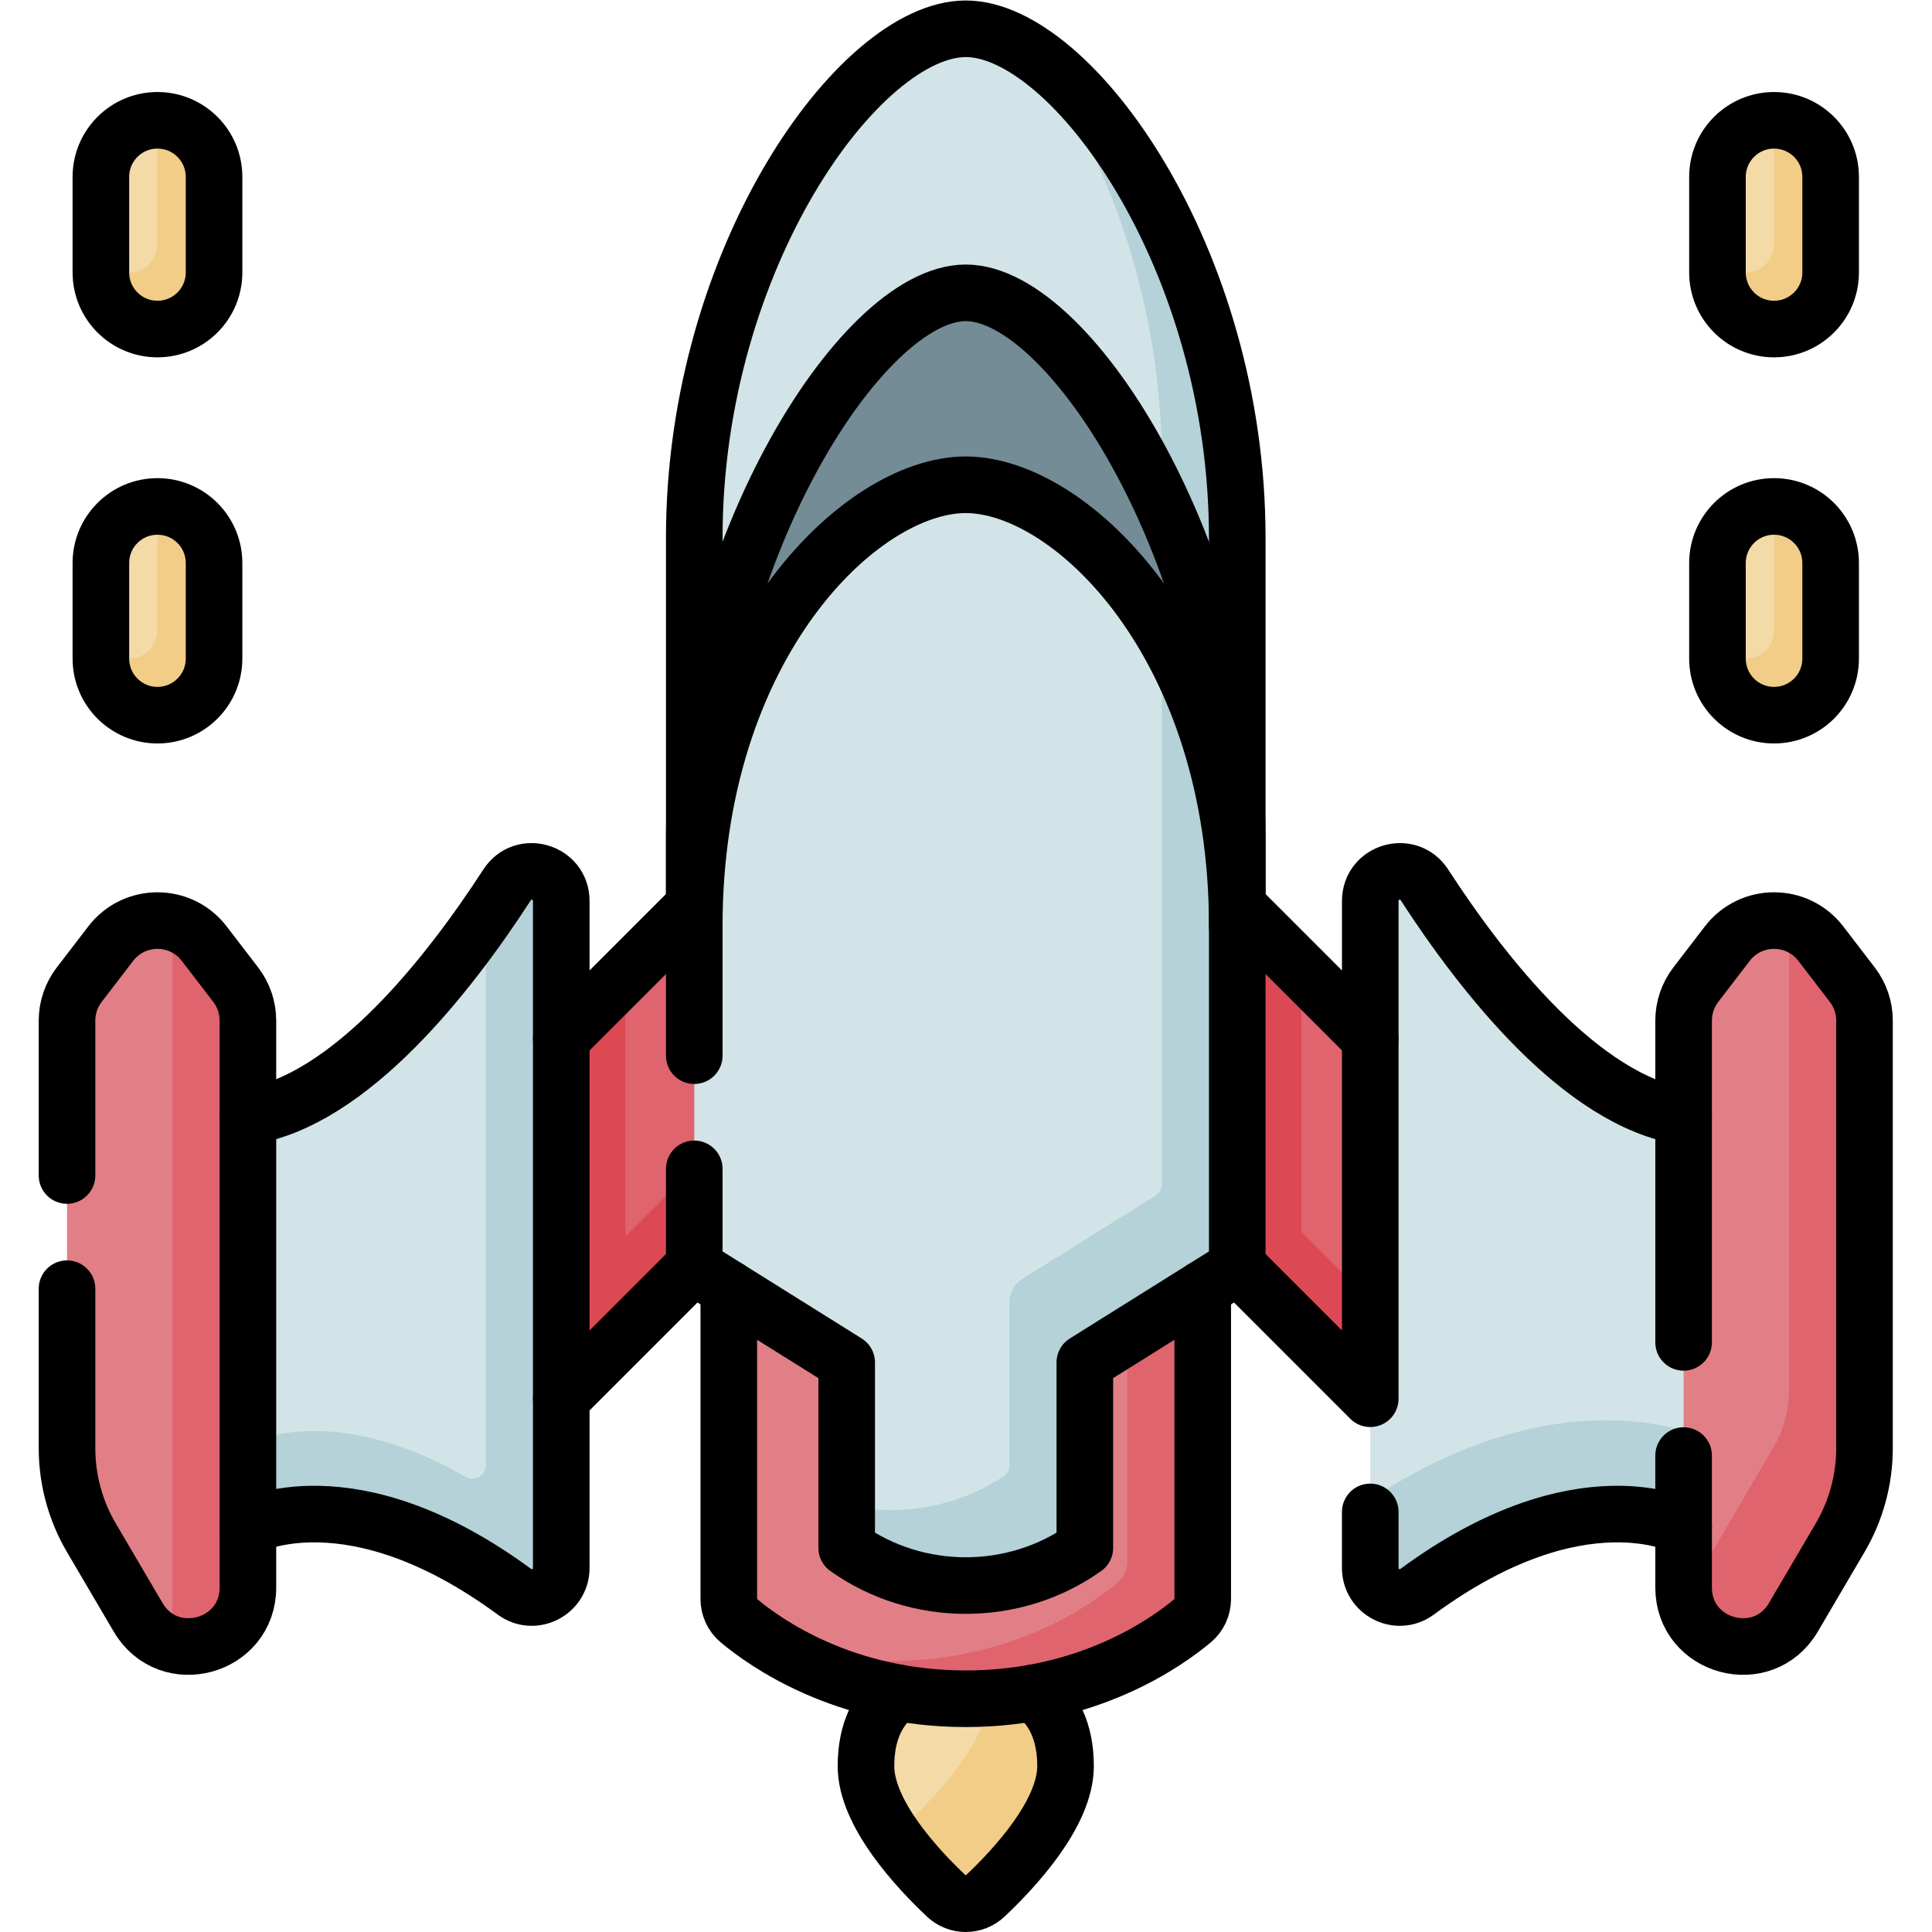 <svg xmlns="http://www.w3.org/2000/svg" xmlns:svg="http://www.w3.org/2000/svg" id="svg7413" xml:space="preserve" width="682.667" height="682.667" viewBox="0 0 682.667 682.667">  <defs id="defs7417">    <clipPath id="clipPath7427">      <path d="M 0,512 H 512 V 0 H 0 Z" id="path7425"></path>    </clipPath>  </defs>  <g id="g7419" transform="matrix(1.333,0,0,-1.333,0,682.667)">    <g id="g7421">      <g id="g7423" clip-path="url(#clipPath7427)">        <g id="g7429" transform="translate(262.216,67.994)">          <path d="m 0,0 c -1.994,0.31 -4.074,0.464 -6.216,0.464 -14.607,0 -26.449,-6.951 -26.449,-24.483 0,-5.83 2.927,-12.096 6.832,-17.863 C -25.139,-41.806 21.49,-41.376 0,0" style="fill:#f4daa7;fill-opacity:1;fill-rule:nonzero;stroke:none" id="path7431"></path>        </g>        <g id="g7433" transform="translate(262.216,67.994)">          <path d="m 0,0 c 0.148,-1.275 0.233,-2.608 0.233,-4.018 0,-14.338 -17.692,-31.313 -24.137,-37.02 -0.558,-0.495 -1.235,-0.768 -1.929,-0.844 4.517,-6.671 10.342,-12.675 14.469,-16.565 2.896,-2.729 7.401,-2.729 10.297,0 7.695,7.252 21.301,21.854 21.301,34.428 C 20.234,-9.058 11.607,-1.806 0,0" style="fill:#f1cd88;fill-opacity:1;fill-rule:nonzero;stroke:none" id="path7435"></path>        </g>        <g id="g7437" transform="translate(363.222,236.785)">          <path d="m 0,0 -18.255,18.255 -15.026,-64.04 39.53,-28.588 z" style="fill:#df646e;fill-opacity:1;fill-rule:nonzero;stroke:none" id="path7439"></path>        </g>        <g id="g7441" transform="translate(344.967,185.615)">          <path d="m 0,0 v 69.425 l -16.639,16.639 -5.802,-89.624 40.696,-40.697 4.363,21.639 z" style="fill:#dc4955;fill-opacity:1;fill-rule:nonzero;stroke:none" id="path7443"></path>        </g>        <g id="g7445" transform="translate(377.582,277.57)">          <path d="M 0,0 C -4.233,6.526 -14.36,3.521 -14.36,-4.258 V -163.01 l 95.19,1.97 -12.127,99.622 C 41.583,-57.218 15.485,-23.872 0,0" style="fill:#d2e4e7;fill-opacity:1;fill-rule:nonzero;stroke:none" id="path7447"></path>        </g>        <g id="g7449" transform="translate(363.222,114.56)">          <path d="m 0,0 v -18.061 c 0,-6.38 7.26,-10.103 12.399,-6.322 C 55.837,7.57 83.063,-7.165 83.063,-7.165 L 92.366,6.558 83.063,18.276 C 72.668,21.437 41.001,27.352 0,0" style="fill:#b4d2d7;fill-opacity:1;fill-rule:nonzero;stroke:none" id="path7451"></path>        </g>        <g id="g7453" transform="translate(473.398,267.772)">          <path d="m 0,0 c -5.592,1.136 -11.697,-0.783 -15.534,-5.784 l -8.351,-10.886 c -2.094,-2.728 -3.228,-6.071 -3.228,-9.51 v -150.272 c 0,-1.028 0.091,-2.012 0.258,-2.953 l 41.869,44.044 c 0,0 -4.353,123.589 -15.014,135.361" style="fill:#e27f86;fill-opacity:1;fill-rule:nonzero;stroke:none" id="path7455"></path>        </g>        <g id="g7457" transform="translate(491.008,251.102)">          <path d="m 0,0 -8.351,10.885 c -2.417,3.151 -5.736,5.069 -9.258,5.785 0.541,-1.054 0.835,-2.224 0.835,-3.421 v -120.692 c 0,-5.343 -1.427,-10.589 -4.133,-15.197 l -23.558,-40.095 c 2.409,-13.625 21.293,-17.803 28.838,-4.961 l 12.396,21.098 c 4.229,7.198 6.459,15.395 6.459,23.744 V -9.51 C 3.228,-6.071 2.093,-2.728 0,0" style="fill:#df646e;fill-opacity:1;fill-rule:nonzero;stroke:none" id="path7459"></path>        </g>        <g id="g7461" transform="translate(187.893,206.476)">          <path d="M 0,0 -4.222,65.203 -22.114,47.311 -33.716,-49.476 Z" style="fill:#df646e;fill-opacity:1;fill-rule:nonzero;stroke:none" id="path7463"></path>        </g>        <g id="g7465" transform="translate(189.474,182.055)">          <path d="M 0,0 -1.581,24.42 -23.695,2.306 v 69.425 l -17.001,-17.001 -9.432,-72.584 9.432,-22.843 z" style="fill:#dc4955;fill-opacity:1;fill-rule:nonzero;stroke:none" id="path7467"></path>        </g>        <g id="g7469" transform="translate(144.059,104.765)">          <path d="M 0,0 -15.282,164.412 C -31.036,141.773 -54.285,115.113 -78.344,111.387 L -84.471,24.471 Z" style="fill:#d2e4e7;fill-opacity:1;fill-rule:nonzero;stroke:none" id="path7471"></path>        </g>        <g id="g7473" transform="translate(134.418,277.57)">          <path d="M 0,0 C -1.748,-2.694 -3.637,-5.513 -5.641,-8.393 V -153.94 c 0,-2.694 -2.918,-4.367 -5.253,-3.023 -35.886,20.65 -57.809,8.79 -57.809,8.79 l -6.127,-11.367 6.127,-10.635 c 0,0 27.226,14.736 70.664,-17.218 5.139,-3.781 12.399,-0.058 12.399,6.322 V -4.258 C 14.36,3.521 4.233,6.526 0,0" style="fill:#b4d2d7;fill-opacity:1;fill-rule:nonzero;stroke:none" id="path7475"></path>        </g>        <g id="g7477" transform="translate(49.882,263)">          <path d="M 0,0 C 0,0 -2.969,2.952 -5.005,4.772 -10.596,5.908 -16.702,3.99 -20.539,-1.012 l -8.351,-10.885 c -2.093,-2.729 -3.228,-6.072 -3.228,-9.51 v -113.344 c 0,-8.349 2.23,-16.546 6.459,-23.745 l 12.396,-21.098 c 1.922,-3.271 4.583,-5.426 7.517,-6.614 2.009,1.52 10.789,6.796 10.789,6.796 z" style="fill:#e27f86;fill-opacity:1;fill-rule:nonzero;stroke:none" id="path7479"></path>        </g>        <g id="g7481" transform="translate(62.487,251.102)">          <path d="m 0,0 -8.351,10.885 c -2.417,3.151 -5.736,5.069 -9.258,5.785 0.541,-1.054 0.836,-2.224 0.836,-3.421 v -182.895 c 0,-1.87 -0.608,-3.445 -1.578,-4.664 9.38,-3.798 21.579,2.4 21.579,14.528 V -9.51 C 3.228,-6.071 2.093,-2.728 0,0" style="fill:#df646e;fill-opacity:1;fill-rule:nonzero;stroke:none" id="path7483"></path>        </g>        <g id="g7485" transform="translate(309.706,88.659)">          <path d="M 0,0 -10.893,96.241 H -116.52 V -0.392 c 0,-2.215 0.97,-4.313 2.666,-5.736 1.564,-1.312 3.807,-3.059 6.699,-4.983 C -49.023,-39.012 0,0 0,0" style="fill:#e27f86;fill-opacity:1;fill-rule:nonzero;stroke:none" id="path7487"></path>        </g>        <g id="g7489" transform="translate(298.813,184.9)">          <path d="m 0,0 v -86.633 c 0,-2.216 -0.973,-4.315 -2.671,-5.739 -7.059,-5.92 -27.908,-20.699 -60.143,-20.699 -13.077,0 -24.28,2.432 -33.449,5.718 10.159,-6.761 28.352,-15.719 53.45,-15.719 31.966,0 52.737,14.534 59.964,20.549 1.816,1.511 2.85,3.76 2.85,6.122 l 0,96.401 z" style="fill:#df646e;fill-opacity:1;fill-rule:nonzero;stroke:none" id="path7491"></path>        </g>        <g id="g7493" transform="translate(267.871,96.412)">          <path d="m 0,0 14.578,65.647 35.284,16.287 v 191.412 c 0,73.83 -24.537,108.972 -43.895,128.128 -6.25,4.285 -12.345,6.614 -17.838,6.614 -28.119,0 -71.967,-60.765 -71.967,-134.897 V 83.995 c 0,-2.585 1.331,-4.987 3.522,-6.358 L -43.434,54.559 V 16.643 Z" style="fill:#d2e4e7;fill-opacity:1;fill-rule:nonzero;stroke:none" id="path7495"></path>        </g>        <g id="g7497" transform="translate(273.839,497.885)">          <path d="m 0,0 c 18.543,-24.651 34.126,-64.089 34.126,-108.282 v -191.411 c 0,-1.207 -0.62,-2.328 -1.643,-2.967 l -35.238,-22.05 c -2.191,-1.371 -3.522,-3.774 -3.522,-6.358 v -43.158 c 0,-1.157 -0.559,-2.255 -1.524,-2.892 -12.351,-8.156 -27.49,-10.723 -41.601,-7.713 v -11.244 c 18.701,-13.306 44.426,-13.306 63.126,0 v 49.16 l 36.882,23.078 c 2.191,1.371 3.522,3.773 3.522,6.358 v 189.196 C 54.128,-68.634 25.74,-17.649 0,0" style="fill:#b4d2d7;fill-opacity:1;fill-rule:nonzero;stroke:none" id="path7499"></path>        </g>        <g id="g7501" transform="translate(256,434.507)">          <path d="m 0,0 c -28.118,0 -71.966,-70.766 -71.966,-144.899 v -22.878 c 0,74.132 43.848,116.895 71.966,116.895 15.883,0 36.782,-13.647 51.965,-38.881 l 6.211,7.55 -6.211,26.622 C 36.782,-22.581 15.883,0 0,0" style="fill:#738c96;fill-opacity:1;fill-rule:nonzero;stroke:none" id="path7503"></path>        </g>        <g id="g7505" transform="translate(327.966,289.609)">          <path d="M 0,0 C 0,32.259 -8.305,63.877 -20.001,89.307 V 55.135 C -8.305,35.695 0,9.38 0,-22.879 Z" style="fill:#607882;fill-opacity:1;fill-rule:nonzero;stroke:none" id="path7507"></path>        </g>        <g id="g7509" transform="translate(53.765,460.647)">          <path d="m 0,0 -12.026,19.589 c -8.284,-10e-4 -14.999,-6.716 -14.999,-15 V -20.74 l 8.924,-7.316 z" style="fill:#f4daa7;fill-opacity:1;fill-rule:nonzero;stroke:none" id="path7511"></path>        </g>        <g id="g7513" transform="translate(41.74,480.236)">          <path d="m 0,0 c 0,0 -0.001,-32.829 -0.001,-32.829 0,-4.142 -3.358,-7.5 -7.5,-7.5 L -15,-40.33 c 0,-8.284 6.716,-15 15,-15 8.284,0 15,6.716 15,15 V -15 C 15,-6.716 8.284,0 0,0" style="fill:#f1cd88;fill-opacity:1;fill-rule:nonzero;stroke:none" id="path7515"></path>        </g>        <g id="g7517" transform="translate(53.765,358.294)">          <path d="m 0,0 -12.026,19.589 c -8.284,-10e-4 -14.999,-6.716 -14.999,-15 V -20.74 l 8.924,-7.316 z" style="fill:#f4daa7;fill-opacity:1;fill-rule:nonzero;stroke:none" id="path7519"></path>        </g>        <g id="g7521" transform="translate(41.74,377.883)">          <path d="m 0,0 c 0,0 -0.001,-32.829 -0.001,-32.829 0,-4.142 -3.358,-7.5 -7.5,-7.5 L -15,-40.33 c 0,-8.284 6.716,-15 15,-15 8.284,0 15,6.716 15,15 V -15 C 15,-6.716 8.284,0 0,0" style="fill:#f1cd88;fill-opacity:1;fill-rule:nonzero;stroke:none" id="path7523"></path>        </g>        <g id="g7525" transform="translate(482.285,460.647)">          <path d="m 0,0 -12.026,19.589 c -8.284,-10e-4 -14.999,-6.716 -14.999,-15 V -20.74 l 8.924,-7.316 z" style="fill:#f4daa7;fill-opacity:1;fill-rule:nonzero;stroke:none" id="path7527"></path>        </g>        <g id="g7529" transform="translate(470.26,480.236)">          <path d="m 0,0 c 0,0 -0.001,-32.829 -0.001,-32.829 0,-4.142 -3.358,-7.5 -7.5,-7.5 L -15,-40.33 c 0,-8.284 6.716,-15 15,-15 8.284,0 15,6.716 15,15 V -15 C 15,-6.716 8.284,0 0,0" style="fill:#f1cd88;fill-opacity:1;fill-rule:nonzero;stroke:none" id="path7531"></path>        </g>        <g id="g7533" transform="translate(482.285,358.294)">          <path d="m 0,0 -12.026,19.589 c -8.284,-10e-4 -14.999,-6.716 -14.999,-15 V -20.74 l 8.924,-7.316 z" style="fill:#f4daa7;fill-opacity:1;fill-rule:nonzero;stroke:none" id="path7535"></path>        </g>        <g id="g7537" transform="translate(470.26,377.883)">          <path d="m 0,0 c 0,0 -0.001,-32.829 -0.001,-32.829 0,-4.142 -3.358,-7.5 -7.5,-7.5 L -15,-40.33 c 0,-8.284 6.716,-15 15,-15 8.284,0 15,6.716 15,15 V -15 C 15,-6.716 8.284,0 0,0" style="fill:#f1cd88;fill-opacity:1;fill-rule:nonzero;stroke:none" id="path7539"></path>        </g>        <g id="g7541" transform="translate(17.765,170.528)">          <path d="m 0,0 v -42.279 c 0,-8.349 2.23,-16.546 6.459,-23.744 l 12.396,-21.098 c 8.066,-13.729 29.095,-8.008 29.095,7.914 V 71.065 c 0,3.439 -1.134,6.782 -3.228,9.51 L 36.371,91.46 c -6.254,8.152 -18.538,8.152 -24.792,0 L 3.228,80.575 C 1.135,77.847 0,74.504 0,71.065 V 30.002" style="fill:none;stroke:#000000;stroke-width:15;stroke-linecap:round;stroke-linejoin:round;stroke-miterlimit:10;stroke-dasharray:none;stroke-opacity:1" id="path7543"></path>        </g>        <g id="g7545" transform="translate(184.034,202.292)">          <path d="m 0,0 v -26.04 l 40.403,-25.282 v -49.16 c 18.701,-13.305 44.425,-13.305 63.126,0 v 49.16 l 40.404,25.282 v 193.35 c 0,74.133 -43.848,134.898 -71.967,134.898 C 43.848,302.208 0,241.443 0,167.31 V 30.002" style="fill:none;stroke:#000000;stroke-width:15;stroke-linecap:round;stroke-linejoin:round;stroke-miterlimit:10;stroke-dasharray:none;stroke-opacity:1" id="path7547"></path>        </g>        <g id="g7549" transform="translate(256,383.625)">          <path d="m 0,0 c 28.118,0 71.966,-42.763 71.966,-116.896 v 22.879 C 71.966,-19.884 28.118,50.882 0,50.882 c -28.118,0 -71.966,-70.766 -71.966,-144.899 v -22.879 C -71.966,-42.763 -28.118,0 0,0 Z" style="fill:none;stroke:#000000;stroke-width:15;stroke-linecap:round;stroke-linejoin:round;stroke-miterlimit:10;stroke-dasharray:none;stroke-opacity:1" id="path7551"></path>        </g>        <g id="g7553" transform="translate(318.814,170.526)">          <path d="m 0,0 v -82.259 c 0,-2.214 -0.97,-4.313 -2.667,-5.736 -7.055,-5.918 -27.907,-20.702 -60.147,-20.702 -32.241,0 -53.093,14.784 -60.148,20.702 -1.697,1.423 -2.667,3.522 -2.667,5.736 V 0" style="fill:none;stroke:#000000;stroke-width:15;stroke-linecap:round;stroke-linejoin:round;stroke-miterlimit:10;stroke-dasharray:none;stroke-opacity:1" id="path7555"></path>        </g>        <g id="g7557" transform="translate(65.715,107.395)">          <path d="m 0,0 c 0,0 27.226,14.735 70.664,-17.219 5.139,-3.78 12.399,-0.058 12.399,6.322 v 176.814 c 0,7.778 -10.127,10.784 -14.36,4.257 C 53.219,146.302 27.12,112.957 0,108.756" style="fill:none;stroke:#000000;stroke-width:15;stroke-linecap:round;stroke-linejoin:round;stroke-miterlimit:10;stroke-dasharray:none;stroke-opacity:1" id="path7559"></path>        </g>        <g id="g7561" transform="translate(183.672,271.679)">          <path d="M 0,0 -34.894,-34.894" style="fill:none;stroke:#000000;stroke-width:15;stroke-linecap:round;stroke-linejoin:round;stroke-miterlimit:10;stroke-dasharray:none;stroke-opacity:1" id="path7563"></path>        </g>        <g id="g7565" transform="translate(183.672,176.252)">          <path d="M 0,0 -34.894,-34.894" style="fill:none;stroke:#000000;stroke-width:15;stroke-linecap:round;stroke-linejoin:round;stroke-miterlimit:10;stroke-dasharray:none;stroke-opacity:1" id="path7567"></path>        </g>        <g id="g7569" transform="translate(446.285,107.395)">          <path d="m 0,0 c 0,0 -27.226,14.735 -70.664,-17.219 -5.139,-3.78 -12.399,-0.058 -12.399,6.322 V 3.962" style="fill:none;stroke:#000000;stroke-width:15;stroke-linecap:round;stroke-linejoin:round;stroke-miterlimit:10;stroke-dasharray:none;stroke-opacity:1" id="path7571"></path>        </g>        <g id="g7573" transform="translate(328.329,271.679)">          <path d="M 0,0 34.894,-34.894" style="fill:none;stroke:#000000;stroke-width:15;stroke-linecap:round;stroke-linejoin:round;stroke-miterlimit:10;stroke-dasharray:none;stroke-opacity:1" id="path7575"></path>        </g>        <g id="g7577" transform="translate(328.329,176.252)">          <path d="M 0,0 34.894,-34.894 V 97.059 c 0,7.779 10.126,10.784 14.36,4.258 C 64.738,77.445 90.837,44.1 117.957,39.899" style="fill:none;stroke:#000000;stroke-width:15;stroke-linecap:round;stroke-linejoin:round;stroke-miterlimit:10;stroke-dasharray:none;stroke-opacity:1" id="path7579"></path>        </g>        <g id="g7581" transform="translate(446.285,156.295)">          <path d="m 0,0 v 85.297 c 0,3.439 1.135,6.782 3.228,9.51 l 8.351,10.886 c 6.254,8.152 18.538,8.152 24.792,0 l 8.351,-10.886 c 2.094,-2.728 3.228,-6.071 3.228,-9.51 V -28.047 c 0,-8.349 -2.23,-16.546 -6.459,-23.744 L 29.095,-72.889 C 21.029,-86.617 0,-80.897 0,-64.975 v 34.973" style="fill:none;stroke:#000000;stroke-width:15;stroke-linecap:round;stroke-linejoin:round;stroke-miterlimit:10;stroke-dasharray:none;stroke-opacity:1" id="path7583"></path>        </g>        <g id="g7585" transform="translate(273.911,63.409)">          <path d="m 0,0 c 5.25,-3.894 8.539,-10.195 8.539,-19.434 0,-12.574 -13.606,-27.176 -21.301,-34.428 -2.896,-2.729 -7.402,-2.729 -10.298,0 -7.694,7.252 -21.301,21.854 -21.301,34.428 0,9.24 3.29,15.541 8.54,19.434" style="fill:none;stroke:#000000;stroke-width:15;stroke-linecap:round;stroke-linejoin:round;stroke-miterlimit:10;stroke-dasharray:none;stroke-opacity:1" id="path7587"></path>        </g>        <g id="g7589" transform="translate(41.74,322.553)">          <path d="m 0,0 c -8.284,0 -15,6.716 -15,15 v 25.33 c 0,8.284 6.716,15 15,15 8.284,0 15,-6.716 15,-15 V 15 C 15,6.716 8.284,0 0,0 Z" style="fill:none;stroke:#000000;stroke-width:15;stroke-linecap:round;stroke-linejoin:round;stroke-miterlimit:10;stroke-dasharray:none;stroke-opacity:1" id="path7591"></path>        </g>        <g id="g7593" transform="translate(41.74,424.906)">          <path d="m 0,0 c -8.284,0 -15,6.716 -15,15 v 25.33 c 0,8.284 6.716,15 15,15 8.284,0 15,-6.716 15,-15 V 15 C 15,6.716 8.284,0 0,0 Z" style="fill:none;stroke:#000000;stroke-width:15;stroke-linecap:round;stroke-linejoin:round;stroke-miterlimit:10;stroke-dasharray:none;stroke-opacity:1" id="path7595"></path>        </g>        <g id="g7597" transform="translate(470.26,322.553)">          <path d="m 0,0 c -8.284,0 -15,6.716 -15,15 v 25.33 c 0,8.284 6.716,15 15,15 8.284,0 15,-6.716 15,-15 V 15 C 15,6.716 8.284,0 0,0 Z" style="fill:none;stroke:#000000;stroke-width:15;stroke-linecap:round;stroke-linejoin:round;stroke-miterlimit:10;stroke-dasharray:none;stroke-opacity:1" id="path7599"></path>        </g>        <g id="g7601" transform="translate(470.26,424.906)">          <path d="m 0,0 c -8.284,0 -15,6.716 -15,15 v 25.33 c 0,8.284 6.716,15 15,15 8.284,0 15,-6.716 15,-15 V 15 C 15,6.716 8.284,0 0,0 Z" style="fill:none;stroke:#000000;stroke-width:15;stroke-linecap:round;stroke-linejoin:round;stroke-miterlimit:10;stroke-dasharray:none;stroke-opacity:1" id="path7603"></path>        </g>      </g>    </g>  </g></svg>